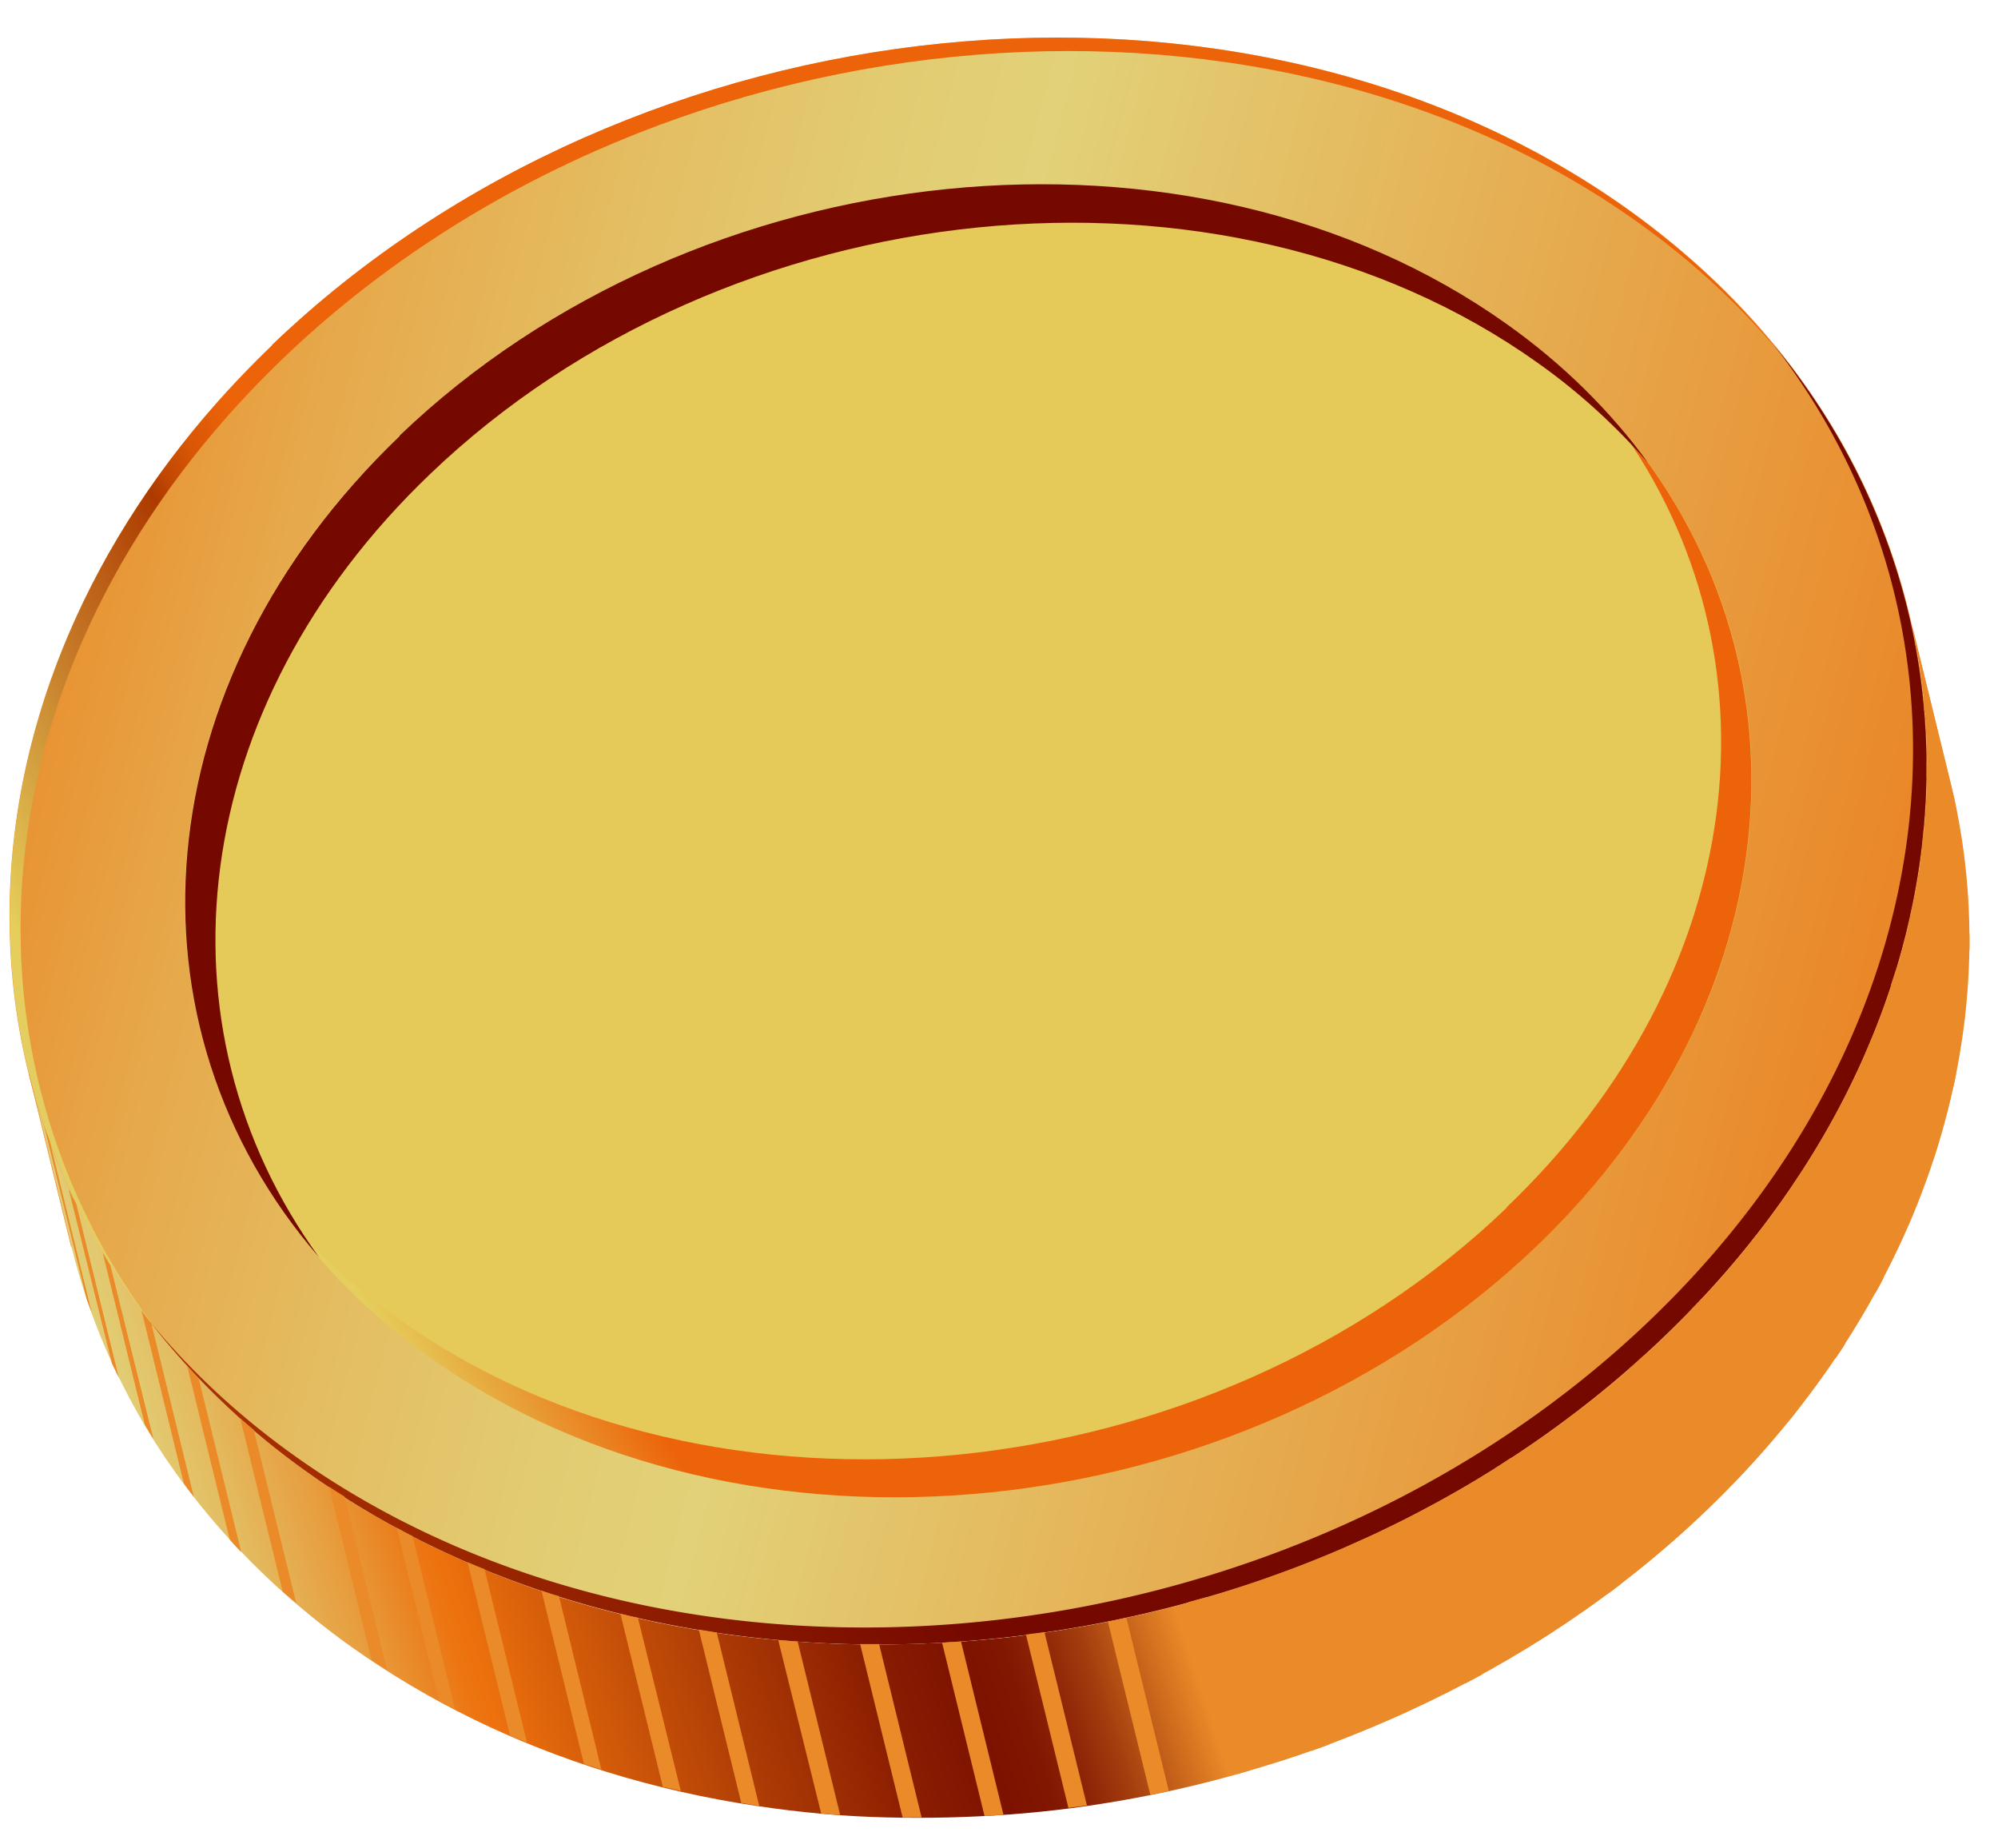 <svg xmlns="http://www.w3.org/2000/svg" width="40" height="37" fill="none"><path fill="url(#a)" d="M1.43 24.95c.1.41.22.81.36 1.21.29.84.68 1.65 1.14 2.43.99 1.64 2.36 3.13 4.11 4.38 1.55 1.1 3.27 1.93 5.11 2.5.97.3 1.98.53 3 .68.86.13 1.73.21 2.61.23.82.02 1.64 0 2.46-.06.82-.06 1.65-.17 2.46-.32.87-.16 1.73-.37 2.58-.63 1.01-.3 1.99-.68 2.95-1.12 2.18-1 4.21-2.34 5.96-4.02 4.46-4.28 6.07-9.73 4.88-14.57l-.85-3.47c1.19 4.84-.42 10.29-4.88 14.57-1.75 1.68-3.78 3.02-5.96 4.02-.96.44-1.95.81-2.95 1.12-.85.26-1.71.47-2.58.63-.82.15-1.64.26-2.46.32-.82.06-1.65.08-2.46.06-.88-.03-1.75-.1-2.61-.23-1.02-.15-2.03-.38-3-.68-1.83-.57-3.56-1.4-5.11-2.5-1.75-1.25-3.12-2.74-4.11-4.37-.47-.78-.85-1.59-1.14-2.43-.14-.4-.26-.8-.36-1.21l.85 3.47v-.01Z"/><path fill="url(#b)" d="M6.18 29.49c-7.69-5.48-8.02-15.59-.73-22.58C12.74-.08 24.89-1.3 32.58 4.18c7.7 5.48 8.03 15.59.74 22.58-7.29 6.99-19.43 8.21-27.13 2.73h-.01Z"/><path fill="url(#c)" d="M5.45 6.91c-6.19 5.94-6.88 14.13-2.23 19.82-4.41-5.68-3.65-13.7 2.44-19.55C12.95.19 25.1-1.03 32.79 4.45c1.15.82 2.14 1.75 2.96 2.76-.86-1.11-1.92-2.13-3.18-3.03C24.88-1.3 12.73-.08 5.44 6.91h.01Z"/><path fill="url(#d)" d="M33.04 26.42c-7.29 6.99-19.43 8.21-27.13 2.73-1.14-.81-2.12-1.73-2.93-2.72a15.08 15.08 0 0 0 3.2 3.06c7.7 5.48 19.84 4.26 27.13-2.73 6.21-5.95 6.89-14.16 2.2-19.86 4.39 5.68 3.62 13.68-2.47 19.52Z" style="mix-blend-mode:multiply"/><path fill="url(#e)" d="M8.6 27.17C2.31 22.69 2.04 14.43 8 8.72c5.96-5.71 15.88-6.71 22.17-2.23 6.29 4.48 6.56 12.74.6 18.45-5.95 5.71-15.88 6.71-22.17 2.23Z"/><path fill="url(#f)" d="M30.16 24.18c-5.95 5.71-15.88 6.71-22.17 2.23-.85-.6-1.58-1.28-2.21-2 .74 1.02 1.68 1.95 2.82 2.76 6.29 4.48 16.21 3.48 22.17-2.23 5.15-4.94 5.64-11.79 1.61-16.45 3.36 4.62 2.66 11.01-2.22 15.68v.01Z"/><path fill="url(#g)" d="M8 8.73c-5.15 4.94-5.64 11.79-1.61 16.44-3.36-4.62-2.66-11.01 2.22-15.68 5.96-5.71 15.88-6.71 22.17-2.23.85.6 1.58 1.28 2.21 2-.74-1.02-1.68-1.96-2.82-2.77C23.88 2.01 13.96 3.01 8 8.72v.01Z" style="mix-blend-mode:multiply"/><path fill="url(#h)" d="M4.81 28.39c.09.08.18.16.27.23l.85 3.47c-.09-.08-.18-.15-.27-.23l-.85-3.47Z"/><path fill="url(#i)" d="M3.75 27.35c.08.08.16.17.23.25l.85 3.47c-.08-.08-.16-.17-.23-.25l-.85-3.47Z"/><path fill="url(#j)" d="M2.83 26.23c.07.09.13.18.2.26l.85 3.47c-.07-.09-.14-.18-.2-.27l-.85-3.47"/><path fill="url(#k)" d="M2.04 25.05c.06.09.11.19.17.28l.86 3.47c-.06-.09-.11-.19-.17-.28l-.85-3.47"/><path fill="url(#l)" d="M1.39 23.82c.04.1.09.19.14.29l.85 3.47c-.05-.1-.09-.19-.14-.29l-.86-3.47"/><path fill="url(#m)" d="M.88 22.52c.03.1.07.2.11.3l.85 3.47c-.04-.1-.07-.2-.11-.3l-.85-3.47Z"/><path fill="url(#n)" d="m.58 21.51.85 3.47v-.04c-.28-1.16-.57-2.32-.85-3.47v.04Z"/><path fill="url(#o)" d="m38.34 12.85-.06-.31.85 3.47.06.31-.86-3.47"/><path fill="url(#p)" d="M38.52 14.2c0-.11-.02-.21-.03-.31l.85 3.47.03.32-.85-3.47"/><path fill="url(#q)" d="M38.57 15.56v-.32l.86 3.47v.32l-.86-3.47Z"/><path fill="url(#r)" d="m38.48 16.94.03-.32.85 3.47-.03.32-.85-3.47Z"/><path fill="url(#s)" d="M38.24 18.34c.02-.1.05-.21.07-.31l.85 3.47c-.02.1-.04.21-.07.31l-.85-3.47Z"/><path fill="url(#t)" d="M37.86 19.71c.03-.1.07-.21.1-.31l.85 3.47c-.03.1-.06.21-.1.31l-.85-3.47Z"/><path fill="url(#u)" d="M37.35 21.07c.04-.1.09-.21.13-.31l.85 3.47c-.04.1-.09.21-.13.31l-.85-3.47Z"/><path fill="url(#v)" d="M36.69 22.42c.06-.1.11-.21.17-.31l.85 3.47c-.05.1-.11.21-.17.31l-.85-3.47Z"/><path fill="url(#w)" d="M35.89 23.72c.07-.1.13-.2.2-.3l.85 3.48c-.06.1-.13.2-.2.3l-.85-3.47"/><path fill="url(#x)" d="M34.93 25.01c.08-.09.15-.19.23-.29l.85 3.47c-.07.1-.15.19-.23.29l-.85-3.47Z"/><path fill="url(#y)" d="M33.84 26.23c.09-.09.17-.18.26-.27l.85 3.47c-.09.09-.17.18-.26.27l-.85-3.48"/><path fill="url(#z)" d="M32.62 27.39c.1-.08.19-.17.29-.26l.85 3.47c-.09.09-.19.17-.29.26l-.85-3.47Z"/><path fill="url(#A)" d="M31.31 28.45c.1-.08.2-.15.31-.23l.85 3.47c-.1.08-.2.16-.31.23l-.85-3.47Z"/><path fill="url(#B)" d="M29.93 29.39c.11-.07.22-.14.32-.21l.85 3.47c-.11.07-.21.14-.32.21l-.85-3.47Z"/><path fill="url(#C)" d="M28.48 30.23c.11-.06.22-.12.34-.18l.85 3.47c-.11.06-.22.12-.34.18l-.85-3.47Z"/><path fill="url(#D)" d="M26.94 30.97c.12-.05.23-.1.35-.16l.85 3.47c-.12.05-.23.1-.35.15l-.85-3.47"/><path fill="url(#E)" d="M25.39 31.58c.12-.04.24-.09.36-.13l.86 3.47c-.12.04-.24.09-.36.13l-.85-3.47"/><path fill="url(#F)" d="M23.79 32.07c.12-.03.24-.07.37-.1l.85 3.47c-.12.04-.24.07-.37.1l-.85-3.47Z"/><path fill="url(#G)" d="M22.18 32.46c.12-.02.25-.05.37-.08l.85 3.47c-.12.03-.25.05-.37.08l-.85-3.47Z"/><path fill="url(#H)" d="M20.54 32.72c.12-.02.25-.03.37-.05l.85 3.47c-.12.02-.25.03-.37.05l-.85-3.47Z"/><path fill="url(#I)" d="M18.86 32.88c.13 0 .25-.02.38-.02l.85 3.47c-.13 0-.25.02-.38.02l-.85-3.47Z"/><path fill="url(#J)" d="M17.22 32.91h.38l.85 3.47h-.38l-.85-3.47Z"/><path fill="url(#K)" d="m15.59 32.83.38.03.85 3.47c-.13 0-.25-.02-.38-.03l-.86-3.47"/><path fill="url(#L)" d="m13.99 32.62.36.06.85 3.47-.36-.06-.85-3.47Z"/><path fill="url(#M)" d="M12.41 32.3c.12.03.24.06.36.08l.86 3.47c-.12-.03-.24-.06-.36-.08l-.85-3.47"/><path fill="url(#N)" d="M10.84 31.84c.12.04.23.08.35.11l.85 3.47c-.12-.04-.24-.08-.35-.11l-.85-3.47Z"/><path fill="url(#O)" d="M9.36 31.27c.11.05.23.1.34.14l.85 3.47c-.11-.05-.23-.09-.34-.14l-.85-3.47Z"/><path fill="url(#P)" d="M7.94 30.58c.11.06.22.12.32.17l.85 3.47c-.11-.06-.22-.11-.32-.17l-.85-3.47Z"/><path fill="url(#Q)" d="M6.59 29.76c.1.07.2.13.31.2l.85 3.47c-.1-.07-.21-.13-.31-.2l-.85-3.47Z"/><defs><linearGradient id="a" x1="-7.307" x2="30.758" y1="66.708" y2="54.185" gradientUnits="userSpaceOnUse"><stop stop-color="#E98927"/><stop offset=".03" stop-color="#C25E19"/><stop offset=".05" stop-color="#A43D0E"/><stop offset=".08" stop-color="#8E2506"/><stop offset=".1" stop-color="#811601"/><stop offset=".12" stop-color="#7D1200"/><stop offset=".17" stop-color="#952602"/><stop offset=".29" stop-color="#D25A09"/><stop offset=".33" stop-color="#ED710D"/><stop offset=".34" stop-color="#EC720E"/><stop offset=".37" stop-color="#E89434"/><stop offset=".41" stop-color="#E5AE51"/><stop offset=".45" stop-color="#E3C167"/><stop offset=".49" stop-color="#E2CD73"/><stop offset=".52" stop-color="#E2D178"/><stop offset=".54" stop-color="#E2CA71"/><stop offset=".57" stop-color="#E4B95D"/><stop offset=".61" stop-color="#E79D3E"/><stop offset=".65" stop-color="#EC7613"/><stop offset=".66" stop-color="#ED710D"/><stop offset=".68" stop-color="#E1670B"/><stop offset=".78" stop-color="#AB3905"/><stop offset=".85" stop-color="#891C01"/><stop offset=".89" stop-color="#7D1200"/><stop offset=".91" stop-color="#811601"/><stop offset=".93" stop-color="#8E2406"/><stop offset=".95" stop-color="#A33C0E"/><stop offset=".97" stop-color="#C05C18"/><stop offset="1" stop-color="#EA8A28"/></linearGradient><linearGradient id="b" x1="49.986" x2="-24.133" y1="62.357" y2="43.411" gradientUnits="userSpaceOnUse"><stop stop-color="#E7A547"/><stop offset=".03" stop-color="#E89738"/><stop offset=".1" stop-color="#EA7F20"/><stop offset=".16" stop-color="#EC7111"/><stop offset=".21" stop-color="#ED6C0C"/><stop offset=".32" stop-color="#E98E30"/><stop offset=".56" stop-color="#E2D178"/><stop offset=".6" stop-color="#E2CC72"/><stop offset=".66" stop-color="#E4BE63"/><stop offset=".73" stop-color="#E6A84A"/><stop offset=".8" stop-color="#EA8928"/><stop offset=".84" stop-color="#ED710D"/><stop offset=".89" stop-color="#E6670A"/><stop offset=".97" stop-color="#D64C02"/><stop offset="1" stop-color="#D04300"/></linearGradient><linearGradient id="c" x1="-11.561" x2="20.943" y1="54.818" y2="35.364" gradientUnits="userSpaceOnUse"><stop stop-color="#AD3A00"/><stop offset=".02" stop-color="#B6520E"/><stop offset=".06" stop-color="#C67E29"/><stop offset=".11" stop-color="#D3A03F"/><stop offset=".15" stop-color="#DDB94E"/><stop offset=".18" stop-color="#E3C857"/><stop offset=".21" stop-color="#E5CE5B"/><stop offset=".56" stop-color="#E2D178"/><stop offset=".63" stop-color="#E2D072"/><stop offset=".72" stop-color="#E4CE63"/><stop offset=".76" stop-color="#E5CE5B"/><stop offset=".85" stop-color="#C8812C"/><stop offset=".94" stop-color="#AD3A00"/><stop offset=".95" stop-color="#C04602"/><stop offset=".97" stop-color="#D85606"/><stop offset=".99" stop-color="#E75F08"/><stop offset="1" stop-color="#ED6309"/></linearGradient><linearGradient id="d" x1="-3.576" x2="29.287" y1="68.5" y2="49.076" gradientUnits="userSpaceOnUse"><stop stop-color="#750900"/><stop offset=".16" stop-color="#8C1B00"/><stop offset=".48" stop-color="#CA4B00"/><stop offset=".5" stop-color="#CE4E00"/><stop offset="1" stop-color="#750900"/></linearGradient><linearGradient id="e" x1="14.508" x2="4.764" y1="75.26" y2="34.135" gradientUnits="userSpaceOnUse"><stop stop-color="#750900"/><stop offset=".1" stop-color="#8C1B00"/><stop offset=".32" stop-color="#CA4B00"/><stop offset=".34" stop-color="#CE4E00"/><stop offset=".55" stop-color="#EA9226"/><stop offset=".58" stop-color="#E99A2D"/><stop offset=".65" stop-color="#E7AF40"/><stop offset=".74" stop-color="#E6BD4E"/><stop offset=".84" stop-color="#E5C656"/><stop offset=".99" stop-color="#E5C959"/></linearGradient><linearGradient id="f" x1="-1.307" x2="25.662" y1="65.491" y2="49.246" gradientUnits="userSpaceOnUse"><stop stop-color="#B24809"/><stop offset=".02" stop-color="#BF6C22"/><stop offset=".04" stop-color="#CA8A38"/><stop offset=".05" stop-color="#D4A349"/><stop offset=".07" stop-color="#DBB757"/><stop offset=".1" stop-color="#E0C460"/><stop offset=".12" stop-color="#E3CC66"/><stop offset=".18" stop-color="#E4CF68"/><stop offset=".56" stop-color="#E2D178"/><stop offset=".67" stop-color="#E2D072"/><stop offset=".82" stop-color="#E4CE63"/><stop offset=".88" stop-color="#E5CE5B"/><stop offset=".92" stop-color="#E7AA3F"/><stop offset="1" stop-color="#ED6309"/></linearGradient><linearGradient id="g" x1=".188" x2="13.393" y1="38.351" y2="58.684" gradientUnits="userSpaceOnUse"><stop stop-color="#750900"/><stop offset=".1" stop-color="#8C1B00"/><stop offset=".32" stop-color="#CA4B00"/><stop offset=".34" stop-color="#CE4E00"/><stop offset=".55" stop-color="#EA9226"/><stop offset=".58" stop-color="#E99A2D"/><stop offset=".65" stop-color="#E7AF40"/><stop offset=".74" stop-color="#E6BD4E"/><stop offset=".84" stop-color="#E5C656"/><stop offset=".99" stop-color="#E5C959"/></linearGradient><linearGradient id="h" x1="-3.523" x2="-1.265" y1="53.613" y2="36.279" gradientUnits="userSpaceOnUse"><stop stop-color="#E98927"/><stop offset=".03" stop-color="#C25E19"/><stop offset=".05" stop-color="#A43D0E"/><stop offset=".08" stop-color="#8E2506"/><stop offset=".1" stop-color="#811601"/><stop offset=".12" stop-color="#7D1200"/><stop offset=".17" stop-color="#952602"/><stop offset=".29" stop-color="#D25A09"/><stop offset=".33" stop-color="#ED710D"/><stop offset=".34" stop-color="#EC720E"/><stop offset=".37" stop-color="#E89434"/><stop offset=".41" stop-color="#E5AE51"/><stop offset=".45" stop-color="#E3C167"/><stop offset=".49" stop-color="#E2CD73"/><stop offset=".52" stop-color="#E2D178"/><stop offset=".54" stop-color="#E2CA71"/><stop offset=".57" stop-color="#E4B95D"/><stop offset=".61" stop-color="#E79D3E"/><stop offset=".65" stop-color="#EC7613"/><stop offset=".66" stop-color="#ED710D"/><stop offset=".68" stop-color="#E1670B"/><stop offset=".78" stop-color="#AB3905"/><stop offset=".85" stop-color="#891C01"/><stop offset=".89" stop-color="#7D1200"/><stop offset=".91" stop-color="#811601"/><stop offset=".93" stop-color="#8E2406"/><stop offset=".95" stop-color="#A33C0E"/><stop offset=".97" stop-color="#C05C18"/><stop offset="1" stop-color="#EA8A28"/></linearGradient><linearGradient id="i" x1="-4.733" x2="-2.453" y1="53.454" y2="36.123" gradientUnits="userSpaceOnUse"><stop stop-color="#E98927"/><stop offset=".03" stop-color="#C25E19"/><stop offset=".05" stop-color="#A43D0E"/><stop offset=".08" stop-color="#8E2506"/><stop offset=".1" stop-color="#811601"/><stop offset=".12" stop-color="#7D1200"/><stop offset=".17" stop-color="#952602"/><stop offset=".29" stop-color="#D25A09"/><stop offset=".33" stop-color="#ED710D"/><stop offset=".34" stop-color="#EC720E"/><stop offset=".37" stop-color="#E89434"/><stop offset=".41" stop-color="#E5AE51"/><stop offset=".45" stop-color="#E3C167"/><stop offset=".49" stop-color="#E2CD73"/><stop offset=".52" stop-color="#E2D178"/><stop offset=".54" stop-color="#E2CA71"/><stop offset=".57" stop-color="#E4B95D"/><stop offset=".61" stop-color="#E79D3E"/><stop offset=".65" stop-color="#EC7613"/><stop offset=".66" stop-color="#ED710D"/><stop offset=".68" stop-color="#E1670B"/><stop offset=".78" stop-color="#AB3905"/><stop offset=".85" stop-color="#891C01"/><stop offset=".89" stop-color="#7D1200"/><stop offset=".91" stop-color="#811601"/><stop offset=".93" stop-color="#8E2406"/><stop offset=".95" stop-color="#A33C0E"/><stop offset=".97" stop-color="#C05C18"/><stop offset="1" stop-color="#EA8A28"/></linearGradient><linearGradient id="j" x1="-5.791" x2="-3.522" y1="53.312" y2="35.991" gradientUnits="userSpaceOnUse"><stop stop-color="#E98927"/><stop offset=".03" stop-color="#C25E19"/><stop offset=".05" stop-color="#A43D0E"/><stop offset=".08" stop-color="#8E2506"/><stop offset=".1" stop-color="#811601"/><stop offset=".12" stop-color="#7D1200"/><stop offset=".17" stop-color="#952602"/><stop offset=".29" stop-color="#D25A09"/><stop offset=".33" stop-color="#ED710D"/><stop offset=".34" stop-color="#EC720E"/><stop offset=".37" stop-color="#E89434"/><stop offset=".41" stop-color="#E5AE51"/><stop offset=".45" stop-color="#E3C167"/><stop offset=".49" stop-color="#E2CD73"/><stop offset=".52" stop-color="#E2D178"/><stop offset=".54" stop-color="#E2CA71"/><stop offset=".57" stop-color="#E4B95D"/><stop offset=".61" stop-color="#E79D3E"/><stop offset=".65" stop-color="#EC7613"/><stop offset=".66" stop-color="#ED710D"/><stop offset=".68" stop-color="#E1670B"/><stop offset=".78" stop-color="#AB3905"/><stop offset=".85" stop-color="#891C01"/><stop offset=".89" stop-color="#7D1200"/><stop offset=".91" stop-color="#811601"/><stop offset=".93" stop-color="#8E2406"/><stop offset=".95" stop-color="#A33C0E"/><stop offset=".97" stop-color="#C05C18"/><stop offset="1" stop-color="#EA8A28"/></linearGradient><linearGradient id="k" x1="-6.731" x2="-4.472" y1="53.195" y2="35.861" gradientUnits="userSpaceOnUse"><stop stop-color="#E98927"/><stop offset=".03" stop-color="#C25E19"/><stop offset=".05" stop-color="#A43D0E"/><stop offset=".08" stop-color="#8E2506"/><stop offset=".1" stop-color="#811601"/><stop offset=".12" stop-color="#7D1200"/><stop offset=".17" stop-color="#952602"/><stop offset=".29" stop-color="#D25A09"/><stop offset=".33" stop-color="#ED710D"/><stop offset=".34" stop-color="#EC720E"/><stop offset=".37" stop-color="#E89434"/><stop offset=".41" stop-color="#E5AE51"/><stop offset=".45" stop-color="#E3C167"/><stop offset=".49" stop-color="#E2CD73"/><stop offset=".52" stop-color="#E2D178"/><stop offset=".54" stop-color="#E2CA71"/><stop offset=".57" stop-color="#E4B95D"/><stop offset=".61" stop-color="#E79D3E"/><stop offset=".65" stop-color="#EC7613"/><stop offset=".66" stop-color="#ED710D"/><stop offset=".68" stop-color="#E1670B"/><stop offset=".78" stop-color="#AB3905"/><stop offset=".85" stop-color="#891C01"/><stop offset=".89" stop-color="#7D1200"/><stop offset=".91" stop-color="#811601"/><stop offset=".93" stop-color="#8E2406"/><stop offset=".95" stop-color="#A33C0E"/><stop offset=".97" stop-color="#C05C18"/><stop offset="1" stop-color="#EA8A28"/></linearGradient><linearGradient id="l" x1="-7.551" x2="-5.283" y1="53.08" y2="35.759" gradientUnits="userSpaceOnUse"><stop stop-color="#E98927"/><stop offset=".03" stop-color="#C25E19"/><stop offset=".05" stop-color="#A43D0E"/><stop offset=".08" stop-color="#8E2506"/><stop offset=".1" stop-color="#811601"/><stop offset=".12" stop-color="#7D1200"/><stop offset=".17" stop-color="#952602"/><stop offset=".29" stop-color="#D25A09"/><stop offset=".33" stop-color="#ED710D"/><stop offset=".34" stop-color="#EC720E"/><stop offset=".37" stop-color="#E89434"/><stop offset=".41" stop-color="#E5AE51"/><stop offset=".45" stop-color="#E3C167"/><stop offset=".49" stop-color="#E2CD73"/><stop offset=".52" stop-color="#E2D178"/><stop offset=".54" stop-color="#E2CA71"/><stop offset=".57" stop-color="#E4B95D"/><stop offset=".61" stop-color="#E79D3E"/><stop offset=".65" stop-color="#EC7613"/><stop offset=".66" stop-color="#ED710D"/><stop offset=".68" stop-color="#E1670B"/><stop offset=".78" stop-color="#AB3905"/><stop offset=".85" stop-color="#891C01"/><stop offset=".89" stop-color="#7D1200"/><stop offset=".91" stop-color="#811601"/><stop offset=".93" stop-color="#8E2406"/><stop offset=".95" stop-color="#A33C0E"/><stop offset=".97" stop-color="#C05C18"/><stop offset="1" stop-color="#EA8A28"/></linearGradient><linearGradient id="m" x1="-8.243" x2="-5.973" y1="53.002" y2="35.659" gradientUnits="userSpaceOnUse"><stop stop-color="#E98927"/><stop offset=".03" stop-color="#C25E19"/><stop offset=".05" stop-color="#A43D0E"/><stop offset=".08" stop-color="#8E2506"/><stop offset=".1" stop-color="#811601"/><stop offset=".12" stop-color="#7D1200"/><stop offset=".17" stop-color="#952602"/><stop offset=".29" stop-color="#D25A09"/><stop offset=".33" stop-color="#ED710D"/><stop offset=".34" stop-color="#EC720E"/><stop offset=".37" stop-color="#E89434"/><stop offset=".41" stop-color="#E5AE51"/><stop offset=".45" stop-color="#E3C167"/><stop offset=".49" stop-color="#E2CD73"/><stop offset=".52" stop-color="#E2D178"/><stop offset=".54" stop-color="#E2CA71"/><stop offset=".57" stop-color="#E4B95D"/><stop offset=".61" stop-color="#E79D3E"/><stop offset=".65" stop-color="#EC7613"/><stop offset=".66" stop-color="#ED710D"/><stop offset=".68" stop-color="#E1670B"/><stop offset=".78" stop-color="#AB3905"/><stop offset=".85" stop-color="#891C01"/><stop offset=".89" stop-color="#7D1200"/><stop offset=".91" stop-color="#811601"/><stop offset=".93" stop-color="#8E2406"/><stop offset=".95" stop-color="#A33C0E"/><stop offset=".97" stop-color="#C05C18"/><stop offset="1" stop-color="#EA8A28"/></linearGradient><linearGradient id="n" x1="-8.738" x2="-6.47" y1="52.924" y2="35.602" gradientUnits="userSpaceOnUse"><stop stop-color="#E98927"/><stop offset=".03" stop-color="#C25E19"/><stop offset=".05" stop-color="#A43D0E"/><stop offset=".08" stop-color="#8E2506"/><stop offset=".1" stop-color="#811601"/><stop offset=".12" stop-color="#7D1200"/><stop offset=".17" stop-color="#952602"/><stop offset=".29" stop-color="#D25A09"/><stop offset=".33" stop-color="#ED710D"/><stop offset=".34" stop-color="#EC720E"/><stop offset=".37" stop-color="#E89434"/><stop offset=".41" stop-color="#E5AE51"/><stop offset=".45" stop-color="#E3C167"/><stop offset=".49" stop-color="#E2CD73"/><stop offset=".52" stop-color="#E2D178"/><stop offset=".54" stop-color="#E2CA71"/><stop offset=".57" stop-color="#E4B95D"/><stop offset=".61" stop-color="#E79D3E"/><stop offset=".65" stop-color="#EC7613"/><stop offset=".66" stop-color="#ED710D"/><stop offset=".68" stop-color="#E1670B"/><stop offset=".78" stop-color="#AB3905"/><stop offset=".85" stop-color="#891C01"/><stop offset=".89" stop-color="#7D1200"/><stop offset=".91" stop-color="#811601"/><stop offset=".93" stop-color="#8E2406"/><stop offset=".95" stop-color="#A33C0E"/><stop offset=".97" stop-color="#C05C18"/><stop offset="1" stop-color="#EA8A28"/></linearGradient><linearGradient id="o" x1="27.275" x2="29.555" y1="57.648" y2="40.317" gradientUnits="userSpaceOnUse"><stop stop-color="#E98927"/><stop offset=".03" stop-color="#C25E19"/><stop offset=".05" stop-color="#A43D0E"/><stop offset=".08" stop-color="#8E2506"/><stop offset=".1" stop-color="#811601"/><stop offset=".12" stop-color="#7D1200"/><stop offset=".17" stop-color="#952602"/><stop offset=".29" stop-color="#D25A09"/><stop offset=".33" stop-color="#ED710D"/><stop offset=".34" stop-color="#EC720E"/><stop offset=".37" stop-color="#E89434"/><stop offset=".41" stop-color="#E5AE51"/><stop offset=".45" stop-color="#E3C167"/><stop offset=".49" stop-color="#E2CD73"/><stop offset=".52" stop-color="#E2D178"/><stop offset=".54" stop-color="#E2CA71"/><stop offset=".57" stop-color="#E4B95D"/><stop offset=".61" stop-color="#E79D3E"/><stop offset=".65" stop-color="#EC7613"/><stop offset=".66" stop-color="#ED710D"/><stop offset=".68" stop-color="#E1670B"/><stop offset=".78" stop-color="#AB3905"/><stop offset=".85" stop-color="#891C01"/><stop offset=".89" stop-color="#7D1200"/><stop offset=".91" stop-color="#811601"/><stop offset=".93" stop-color="#8E2406"/><stop offset=".95" stop-color="#A33C0E"/><stop offset=".97" stop-color="#C05C18"/><stop offset="1" stop-color="#EA8A28"/></linearGradient><linearGradient id="p" x1="27.652" x2="29.932" y1="57.702" y2="40.371" gradientUnits="userSpaceOnUse"><stop stop-color="#E98927"/><stop offset=".03" stop-color="#C25E19"/><stop offset=".05" stop-color="#A43D0E"/><stop offset=".08" stop-color="#8E2506"/><stop offset=".1" stop-color="#811601"/><stop offset=".12" stop-color="#7D1200"/><stop offset=".17" stop-color="#952602"/><stop offset=".29" stop-color="#D25A09"/><stop offset=".33" stop-color="#ED710D"/><stop offset=".34" stop-color="#EC720E"/><stop offset=".37" stop-color="#E89434"/><stop offset=".41" stop-color="#E5AE51"/><stop offset=".45" stop-color="#E3C167"/><stop offset=".49" stop-color="#E2CD73"/><stop offset=".52" stop-color="#E2D178"/><stop offset=".54" stop-color="#E2CA71"/><stop offset=".57" stop-color="#E4B95D"/><stop offset=".61" stop-color="#E79D3E"/><stop offset=".65" stop-color="#EC7613"/><stop offset=".66" stop-color="#ED710D"/><stop offset=".68" stop-color="#E1670B"/><stop offset=".78" stop-color="#AB3905"/><stop offset=".85" stop-color="#891C01"/><stop offset=".89" stop-color="#7D1200"/><stop offset=".91" stop-color="#811601"/><stop offset=".93" stop-color="#8E2406"/><stop offset=".95" stop-color="#A33C0E"/><stop offset=".97" stop-color="#C05C18"/><stop offset="1" stop-color="#EA8A28"/></linearGradient><linearGradient id="q" x1="27.89" x2="30.17" y1="57.729" y2="40.398" gradientUnits="userSpaceOnUse"><stop stop-color="#E98927"/><stop offset=".03" stop-color="#C25E19"/><stop offset=".05" stop-color="#A43D0E"/><stop offset=".08" stop-color="#8E2506"/><stop offset=".1" stop-color="#811601"/><stop offset=".12" stop-color="#7D1200"/><stop offset=".17" stop-color="#952602"/><stop offset=".29" stop-color="#D25A09"/><stop offset=".33" stop-color="#ED710D"/><stop offset=".34" stop-color="#EC720E"/><stop offset=".37" stop-color="#E89434"/><stop offset=".41" stop-color="#E5AE51"/><stop offset=".45" stop-color="#E3C167"/><stop offset=".49" stop-color="#E2CD73"/><stop offset=".52" stop-color="#E2D178"/><stop offset=".54" stop-color="#E2CA71"/><stop offset=".57" stop-color="#E4B95D"/><stop offset=".61" stop-color="#E79D3E"/><stop offset=".65" stop-color="#EC7613"/><stop offset=".66" stop-color="#ED710D"/><stop offset=".68" stop-color="#E1670B"/><stop offset=".78" stop-color="#AB3905"/><stop offset=".85" stop-color="#891C01"/><stop offset=".89" stop-color="#7D1200"/><stop offset=".91" stop-color="#811601"/><stop offset=".93" stop-color="#8E2406"/><stop offset=".95" stop-color="#A33C0E"/><stop offset=".97" stop-color="#C05C18"/><stop offset="1" stop-color="#EA8A28"/></linearGradient><linearGradient id="r" x1="27.999" x2="30.267" y1="57.741" y2="40.419" gradientUnits="userSpaceOnUse"><stop stop-color="#E98927"/><stop offset=".03" stop-color="#C25E19"/><stop offset=".05" stop-color="#A43D0E"/><stop offset=".08" stop-color="#8E2506"/><stop offset=".1" stop-color="#811601"/><stop offset=".12" stop-color="#7D1200"/><stop offset=".17" stop-color="#952602"/><stop offset=".29" stop-color="#D25A09"/><stop offset=".33" stop-color="#ED710D"/><stop offset=".34" stop-color="#EC720E"/><stop offset=".37" stop-color="#E89434"/><stop offset=".41" stop-color="#E5AE51"/><stop offset=".45" stop-color="#E3C167"/><stop offset=".49" stop-color="#E2CD73"/><stop offset=".52" stop-color="#E2D178"/><stop offset=".54" stop-color="#E2CA71"/><stop offset=".57" stop-color="#E4B95D"/><stop offset=".61" stop-color="#E79D3E"/><stop offset=".65" stop-color="#EC7613"/><stop offset=".66" stop-color="#ED710D"/><stop offset=".68" stop-color="#E1670B"/><stop offset=".78" stop-color="#AB3905"/><stop offset=".85" stop-color="#891C01"/><stop offset=".89" stop-color="#7D1200"/><stop offset=".91" stop-color="#811601"/><stop offset=".93" stop-color="#8E2406"/><stop offset=".95" stop-color="#A33C0E"/><stop offset=".97" stop-color="#C05C18"/><stop offset="1" stop-color="#EA8A28"/></linearGradient><linearGradient id="s" x1="27.955" x2="30.235" y1="57.736" y2="40.405" gradientUnits="userSpaceOnUse"><stop stop-color="#E98927"/><stop offset=".03" stop-color="#C25E19"/><stop offset=".05" stop-color="#A43D0E"/><stop offset=".08" stop-color="#8E2506"/><stop offset=".1" stop-color="#811601"/><stop offset=".12" stop-color="#7D1200"/><stop offset=".17" stop-color="#952602"/><stop offset=".29" stop-color="#D25A09"/><stop offset=".33" stop-color="#ED710D"/><stop offset=".34" stop-color="#EC720E"/><stop offset=".37" stop-color="#E89434"/><stop offset=".41" stop-color="#E5AE51"/><stop offset=".45" stop-color="#E3C167"/><stop offset=".49" stop-color="#E2CD73"/><stop offset=".52" stop-color="#E2D178"/><stop offset=".54" stop-color="#E2CA71"/><stop offset=".57" stop-color="#E4B95D"/><stop offset=".61" stop-color="#E79D3E"/><stop offset=".65" stop-color="#EC7613"/><stop offset=".66" stop-color="#ED710D"/><stop offset=".68" stop-color="#E1670B"/><stop offset=".78" stop-color="#AB3905"/><stop offset=".85" stop-color="#891C01"/><stop offset=".89" stop-color="#7D1200"/><stop offset=".91" stop-color="#811601"/><stop offset=".93" stop-color="#8E2406"/><stop offset=".95" stop-color="#A33C0E"/><stop offset=".97" stop-color="#C05C18"/><stop offset="1" stop-color="#EA8A28"/></linearGradient><linearGradient id="t" x1="27.782" x2="30.05" y1="57.717" y2="40.395" gradientUnits="userSpaceOnUse"><stop stop-color="#E98927"/><stop offset=".03" stop-color="#C25E19"/><stop offset=".05" stop-color="#A43D0E"/><stop offset=".08" stop-color="#8E2506"/><stop offset=".1" stop-color="#811601"/><stop offset=".12" stop-color="#7D1200"/><stop offset=".17" stop-color="#952602"/><stop offset=".29" stop-color="#D25A09"/><stop offset=".33" stop-color="#ED710D"/><stop offset=".34" stop-color="#EC720E"/><stop offset=".37" stop-color="#E89434"/><stop offset=".41" stop-color="#E5AE51"/><stop offset=".45" stop-color="#E3C167"/><stop offset=".49" stop-color="#E2CD73"/><stop offset=".52" stop-color="#E2D178"/><stop offset=".54" stop-color="#E2CA71"/><stop offset=".57" stop-color="#E4B95D"/><stop offset=".61" stop-color="#E79D3E"/><stop offset=".65" stop-color="#EC7613"/><stop offset=".66" stop-color="#ED710D"/><stop offset=".68" stop-color="#E1670B"/><stop offset=".78" stop-color="#AB3905"/><stop offset=".85" stop-color="#891C01"/><stop offset=".89" stop-color="#7D1200"/><stop offset=".91" stop-color="#811601"/><stop offset=".93" stop-color="#8E2406"/><stop offset=".95" stop-color="#A33C0E"/><stop offset=".97" stop-color="#C05C18"/><stop offset="1" stop-color="#EA8A28"/></linearGradient><linearGradient id="u" x1="27.469" x2="29.737" y1="57.67" y2="40.349" gradientUnits="userSpaceOnUse"><stop stop-color="#E98927"/><stop offset=".03" stop-color="#C25E19"/><stop offset=".05" stop-color="#A43D0E"/><stop offset=".08" stop-color="#8E2506"/><stop offset=".1" stop-color="#811601"/><stop offset=".12" stop-color="#7D1200"/><stop offset=".17" stop-color="#952602"/><stop offset=".29" stop-color="#D25A09"/><stop offset=".33" stop-color="#ED710D"/><stop offset=".34" stop-color="#EC720E"/><stop offset=".37" stop-color="#E89434"/><stop offset=".41" stop-color="#E5AE51"/><stop offset=".45" stop-color="#E3C167"/><stop offset=".49" stop-color="#E2CD73"/><stop offset=".52" stop-color="#E2D178"/><stop offset=".54" stop-color="#E2CA71"/><stop offset=".57" stop-color="#E4B95D"/><stop offset=".61" stop-color="#E79D3E"/><stop offset=".65" stop-color="#EC7613"/><stop offset=".66" stop-color="#ED710D"/><stop offset=".68" stop-color="#E1670B"/><stop offset=".78" stop-color="#AB3905"/><stop offset=".85" stop-color="#891C01"/><stop offset=".89" stop-color="#7D1200"/><stop offset=".91" stop-color="#811601"/><stop offset=".93" stop-color="#8E2406"/><stop offset=".95" stop-color="#A33C0E"/><stop offset=".97" stop-color="#C05C18"/><stop offset="1" stop-color="#EA8A28"/></linearGradient><linearGradient id="v" x1="27.006" x2="29.274" y1="57.607" y2="40.285" gradientUnits="userSpaceOnUse"><stop stop-color="#E98927"/><stop offset=".03" stop-color="#C25E19"/><stop offset=".05" stop-color="#A43D0E"/><stop offset=".08" stop-color="#8E2506"/><stop offset=".1" stop-color="#811601"/><stop offset=".12" stop-color="#7D1200"/><stop offset=".17" stop-color="#952602"/><stop offset=".29" stop-color="#D25A09"/><stop offset=".33" stop-color="#ED710D"/><stop offset=".34" stop-color="#EC720E"/><stop offset=".37" stop-color="#E89434"/><stop offset=".41" stop-color="#E5AE51"/><stop offset=".45" stop-color="#E3C167"/><stop offset=".49" stop-color="#E2CD73"/><stop offset=".52" stop-color="#E2D178"/><stop offset=".54" stop-color="#E2CA71"/><stop offset=".57" stop-color="#E4B95D"/><stop offset=".61" stop-color="#E79D3E"/><stop offset=".65" stop-color="#EC7613"/><stop offset=".66" stop-color="#ED710D"/><stop offset=".68" stop-color="#E1670B"/><stop offset=".78" stop-color="#AB3905"/><stop offset=".85" stop-color="#891C01"/><stop offset=".89" stop-color="#7D1200"/><stop offset=".91" stop-color="#811601"/><stop offset=".93" stop-color="#8E2406"/><stop offset=".95" stop-color="#A33C0E"/><stop offset=".97" stop-color="#C05C18"/><stop offset="1" stop-color="#EA8A28"/></linearGradient><linearGradient id="w" x1="26.399" x2="28.68" y1="57.538" y2="40.207" gradientUnits="userSpaceOnUse"><stop stop-color="#E98927"/><stop offset=".03" stop-color="#C25E19"/><stop offset=".05" stop-color="#A43D0E"/><stop offset=".08" stop-color="#8E2506"/><stop offset=".1" stop-color="#811601"/><stop offset=".12" stop-color="#7D1200"/><stop offset=".17" stop-color="#952602"/><stop offset=".29" stop-color="#D25A09"/><stop offset=".33" stop-color="#ED710D"/><stop offset=".34" stop-color="#EC720E"/><stop offset=".37" stop-color="#E89434"/><stop offset=".41" stop-color="#E5AE51"/><stop offset=".45" stop-color="#E3C167"/><stop offset=".49" stop-color="#E2CD73"/><stop offset=".52" stop-color="#E2D178"/><stop offset=".54" stop-color="#E2CA71"/><stop offset=".57" stop-color="#E4B95D"/><stop offset=".61" stop-color="#E79D3E"/><stop offset=".65" stop-color="#EC7613"/><stop offset=".66" stop-color="#ED710D"/><stop offset=".68" stop-color="#E1670B"/><stop offset=".78" stop-color="#AB3905"/><stop offset=".85" stop-color="#891C01"/><stop offset=".89" stop-color="#7D1200"/><stop offset=".91" stop-color="#811601"/><stop offset=".93" stop-color="#8E2406"/><stop offset=".95" stop-color="#A33C0E"/><stop offset=".97" stop-color="#C05C18"/><stop offset="1" stop-color="#EA8A28"/></linearGradient><linearGradient id="x" x1="25.644" x2="27.913" y1="57.431" y2="40.109" gradientUnits="userSpaceOnUse"><stop stop-color="#E98927"/><stop offset=".03" stop-color="#C25E19"/><stop offset=".05" stop-color="#A43D0E"/><stop offset=".08" stop-color="#8E2506"/><stop offset=".1" stop-color="#811601"/><stop offset=".12" stop-color="#7D1200"/><stop offset=".17" stop-color="#952602"/><stop offset=".29" stop-color="#D25A09"/><stop offset=".33" stop-color="#ED710D"/><stop offset=".34" stop-color="#EC720E"/><stop offset=".37" stop-color="#E89434"/><stop offset=".41" stop-color="#E5AE51"/><stop offset=".45" stop-color="#E3C167"/><stop offset=".49" stop-color="#E2CD73"/><stop offset=".52" stop-color="#E2D178"/><stop offset=".54" stop-color="#E2CA71"/><stop offset=".57" stop-color="#E4B95D"/><stop offset=".61" stop-color="#E79D3E"/><stop offset=".65" stop-color="#EC7613"/><stop offset=".66" stop-color="#ED710D"/><stop offset=".68" stop-color="#E1670B"/><stop offset=".78" stop-color="#AB3905"/><stop offset=".85" stop-color="#891C01"/><stop offset=".89" stop-color="#7D1200"/><stop offset=".91" stop-color="#811601"/><stop offset=".93" stop-color="#8E2406"/><stop offset=".95" stop-color="#A33C0E"/><stop offset=".97" stop-color="#C05C18"/><stop offset="1" stop-color="#EA8A28"/></linearGradient><linearGradient id="y" x1="24.748" x2="27.016" y1="57.318" y2="39.997" gradientUnits="userSpaceOnUse"><stop stop-color="#E98927"/><stop offset=".03" stop-color="#C25E19"/><stop offset=".05" stop-color="#A43D0E"/><stop offset=".08" stop-color="#8E2506"/><stop offset=".1" stop-color="#811601"/><stop offset=".12" stop-color="#7D1200"/><stop offset=".17" stop-color="#952602"/><stop offset=".29" stop-color="#D25A09"/><stop offset=".33" stop-color="#ED710D"/><stop offset=".34" stop-color="#EC720E"/><stop offset=".37" stop-color="#E89434"/><stop offset=".41" stop-color="#E5AE51"/><stop offset=".45" stop-color="#E3C167"/><stop offset=".49" stop-color="#E2CD73"/><stop offset=".52" stop-color="#E2D178"/><stop offset=".54" stop-color="#E2CA71"/><stop offset=".57" stop-color="#E4B95D"/><stop offset=".61" stop-color="#E79D3E"/><stop offset=".65" stop-color="#EC7613"/><stop offset=".66" stop-color="#ED710D"/><stop offset=".68" stop-color="#E1670B"/><stop offset=".78" stop-color="#AB3905"/><stop offset=".85" stop-color="#891C01"/><stop offset=".89" stop-color="#7D1200"/><stop offset=".91" stop-color="#811601"/><stop offset=".93" stop-color="#8E2406"/><stop offset=".95" stop-color="#A33C0E"/><stop offset=".97" stop-color="#C05C18"/><stop offset="1" stop-color="#EA8A28"/></linearGradient><linearGradient id="z" x1="23.711" x2="25.979" y1="57.179" y2="39.857" gradientUnits="userSpaceOnUse"><stop stop-color="#E98927"/><stop offset=".03" stop-color="#C25E19"/><stop offset=".05" stop-color="#A43D0E"/><stop offset=".08" stop-color="#8E2506"/><stop offset=".1" stop-color="#811601"/><stop offset=".12" stop-color="#7D1200"/><stop offset=".17" stop-color="#952602"/><stop offset=".29" stop-color="#D25A09"/><stop offset=".33" stop-color="#ED710D"/><stop offset=".34" stop-color="#EC720E"/><stop offset=".37" stop-color="#E89434"/><stop offset=".41" stop-color="#E5AE51"/><stop offset=".45" stop-color="#E3C167"/><stop offset=".49" stop-color="#E2CD73"/><stop offset=".52" stop-color="#E2D178"/><stop offset=".54" stop-color="#E2CA71"/><stop offset=".57" stop-color="#E4B95D"/><stop offset=".61" stop-color="#E79D3E"/><stop offset=".65" stop-color="#EC7613"/><stop offset=".66" stop-color="#ED710D"/><stop offset=".68" stop-color="#E1670B"/><stop offset=".78" stop-color="#AB3905"/><stop offset=".85" stop-color="#891C01"/><stop offset=".89" stop-color="#7D1200"/><stop offset=".91" stop-color="#811601"/><stop offset=".93" stop-color="#8E2406"/><stop offset=".95" stop-color="#A33C0E"/><stop offset=".97" stop-color="#C05C18"/><stop offset="1" stop-color="#EA8A28"/></linearGradient><linearGradient id="A" x1="22.567" x2="24.835" y1="57.027" y2="39.706" gradientUnits="userSpaceOnUse"><stop stop-color="#E98927"/><stop offset=".03" stop-color="#C25E19"/><stop offset=".05" stop-color="#A43D0E"/><stop offset=".08" stop-color="#8E2506"/><stop offset=".1" stop-color="#811601"/><stop offset=".12" stop-color="#7D1200"/><stop offset=".17" stop-color="#952602"/><stop offset=".29" stop-color="#D25A09"/><stop offset=".33" stop-color="#ED710D"/><stop offset=".34" stop-color="#EC720E"/><stop offset=".37" stop-color="#E89434"/><stop offset=".41" stop-color="#E5AE51"/><stop offset=".45" stop-color="#E3C167"/><stop offset=".49" stop-color="#E2CD73"/><stop offset=".52" stop-color="#E2D178"/><stop offset=".54" stop-color="#E2CA71"/><stop offset=".57" stop-color="#E4B95D"/><stop offset=".61" stop-color="#E79D3E"/><stop offset=".65" stop-color="#EC7613"/><stop offset=".66" stop-color="#ED710D"/><stop offset=".68" stop-color="#E1670B"/><stop offset=".78" stop-color="#AB3905"/><stop offset=".85" stop-color="#891C01"/><stop offset=".89" stop-color="#7D1200"/><stop offset=".91" stop-color="#811601"/><stop offset=".93" stop-color="#8E2406"/><stop offset=".95" stop-color="#A33C0E"/><stop offset=".97" stop-color="#C05C18"/><stop offset="1" stop-color="#EA8A28"/></linearGradient><linearGradient id="B" x1="21.336" x2="23.604" y1="56.866" y2="39.545" gradientUnits="userSpaceOnUse"><stop stop-color="#E98927"/><stop offset=".03" stop-color="#C25E19"/><stop offset=".05" stop-color="#A43D0E"/><stop offset=".08" stop-color="#8E2506"/><stop offset=".1" stop-color="#811601"/><stop offset=".12" stop-color="#7D1200"/><stop offset=".17" stop-color="#952602"/><stop offset=".29" stop-color="#D25A09"/><stop offset=".33" stop-color="#ED710D"/><stop offset=".34" stop-color="#EC720E"/><stop offset=".37" stop-color="#E89434"/><stop offset=".41" stop-color="#E5AE51"/><stop offset=".45" stop-color="#E3C167"/><stop offset=".49" stop-color="#E2CD73"/><stop offset=".52" stop-color="#E2D178"/><stop offset=".54" stop-color="#E2CA71"/><stop offset=".57" stop-color="#E4B95D"/><stop offset=".61" stop-color="#E79D3E"/><stop offset=".65" stop-color="#EC7613"/><stop offset=".66" stop-color="#ED710D"/><stop offset=".68" stop-color="#E1670B"/><stop offset=".78" stop-color="#AB3905"/><stop offset=".85" stop-color="#891C01"/><stop offset=".89" stop-color="#7D1200"/><stop offset=".91" stop-color="#811601"/><stop offset=".93" stop-color="#8E2406"/><stop offset=".95" stop-color="#A33C0E"/><stop offset=".97" stop-color="#C05C18"/><stop offset="1" stop-color="#EA8A28"/></linearGradient><linearGradient id="C" x1="20.018" x2="22.287" y1="56.695" y2="39.373" gradientUnits="userSpaceOnUse"><stop stop-color="#E98927"/><stop offset=".03" stop-color="#C25E19"/><stop offset=".05" stop-color="#A43D0E"/><stop offset=".08" stop-color="#8E2506"/><stop offset=".1" stop-color="#811601"/><stop offset=".12" stop-color="#7D1200"/><stop offset=".17" stop-color="#952602"/><stop offset=".29" stop-color="#D25A09"/><stop offset=".33" stop-color="#ED710D"/><stop offset=".34" stop-color="#EC720E"/><stop offset=".37" stop-color="#E89434"/><stop offset=".41" stop-color="#E5AE51"/><stop offset=".45" stop-color="#E3C167"/><stop offset=".49" stop-color="#E2CD73"/><stop offset=".52" stop-color="#E2D178"/><stop offset=".54" stop-color="#E2CA71"/><stop offset=".57" stop-color="#E4B95D"/><stop offset=".61" stop-color="#E79D3E"/><stop offset=".65" stop-color="#EC7613"/><stop offset=".66" stop-color="#ED710D"/><stop offset=".68" stop-color="#E1670B"/><stop offset=".78" stop-color="#AB3905"/><stop offset=".85" stop-color="#891C01"/><stop offset=".89" stop-color="#7D1200"/><stop offset=".91" stop-color="#811601"/><stop offset=".93" stop-color="#8E2406"/><stop offset=".95" stop-color="#A33C0E"/><stop offset=".97" stop-color="#C05C18"/><stop offset="1" stop-color="#EA8A28"/></linearGradient><linearGradient id="D" x1="18.614" x2="20.882" y1="56.514" y2="39.193" gradientUnits="userSpaceOnUse"><stop stop-color="#E98927"/><stop offset=".03" stop-color="#C25E19"/><stop offset=".05" stop-color="#A43D0E"/><stop offset=".08" stop-color="#8E2506"/><stop offset=".1" stop-color="#811601"/><stop offset=".12" stop-color="#7D1200"/><stop offset=".17" stop-color="#952602"/><stop offset=".29" stop-color="#D25A09"/><stop offset=".33" stop-color="#ED710D"/><stop offset=".34" stop-color="#EC720E"/><stop offset=".37" stop-color="#E89434"/><stop offset=".41" stop-color="#E5AE51"/><stop offset=".45" stop-color="#E3C167"/><stop offset=".49" stop-color="#E2CD73"/><stop offset=".52" stop-color="#E2D178"/><stop offset=".54" stop-color="#E2CA71"/><stop offset=".57" stop-color="#E4B95D"/><stop offset=".61" stop-color="#E79D3E"/><stop offset=".65" stop-color="#EC7613"/><stop offset=".66" stop-color="#ED710D"/><stop offset=".68" stop-color="#E1670B"/><stop offset=".78" stop-color="#AB3905"/><stop offset=".85" stop-color="#891C01"/><stop offset=".89" stop-color="#7D1200"/><stop offset=".91" stop-color="#811601"/><stop offset=".93" stop-color="#8E2406"/><stop offset=".95" stop-color="#A33C0E"/><stop offset=".97" stop-color="#C05C18"/><stop offset="1" stop-color="#EA8A28"/></linearGradient><linearGradient id="E" x1="17.166" x2="19.425" y1="56.328" y2="38.995" gradientUnits="userSpaceOnUse"><stop stop-color="#E98927"/><stop offset=".03" stop-color="#C25E19"/><stop offset=".05" stop-color="#A43D0E"/><stop offset=".08" stop-color="#8E2506"/><stop offset=".1" stop-color="#811601"/><stop offset=".12" stop-color="#7D1200"/><stop offset=".17" stop-color="#952602"/><stop offset=".29" stop-color="#D25A09"/><stop offset=".33" stop-color="#ED710D"/><stop offset=".34" stop-color="#EC720E"/><stop offset=".37" stop-color="#E89434"/><stop offset=".41" stop-color="#E5AE51"/><stop offset=".45" stop-color="#E3C167"/><stop offset=".49" stop-color="#E2CD73"/><stop offset=".52" stop-color="#E2D178"/><stop offset=".54" stop-color="#E2CA71"/><stop offset=".57" stop-color="#E4B95D"/><stop offset=".61" stop-color="#E79D3E"/><stop offset=".65" stop-color="#EC7613"/><stop offset=".66" stop-color="#ED710D"/><stop offset=".68" stop-color="#E1670B"/><stop offset=".78" stop-color="#AB3905"/><stop offset=".85" stop-color="#891C01"/><stop offset=".89" stop-color="#7D1200"/><stop offset=".91" stop-color="#811601"/><stop offset=".93" stop-color="#8E2406"/><stop offset=".95" stop-color="#A33C0E"/><stop offset=".97" stop-color="#C05C18"/><stop offset="1" stop-color="#EA8A28"/></linearGradient><linearGradient id="F" x1="15.666" x2="17.934" y1="56.125" y2="38.804" gradientUnits="userSpaceOnUse"><stop stop-color="#E98927"/><stop offset=".03" stop-color="#C25E19"/><stop offset=".05" stop-color="#A43D0E"/><stop offset=".08" stop-color="#8E2506"/><stop offset=".1" stop-color="#811601"/><stop offset=".12" stop-color="#7D1200"/><stop offset=".17" stop-color="#952602"/><stop offset=".29" stop-color="#D25A09"/><stop offset=".33" stop-color="#ED710D"/><stop offset=".34" stop-color="#EC720E"/><stop offset=".37" stop-color="#E89434"/><stop offset=".41" stop-color="#E5AE51"/><stop offset=".45" stop-color="#E3C167"/><stop offset=".49" stop-color="#E2CD73"/><stop offset=".52" stop-color="#E2D178"/><stop offset=".54" stop-color="#E2CA71"/><stop offset=".57" stop-color="#E4B95D"/><stop offset=".61" stop-color="#E79D3E"/><stop offset=".65" stop-color="#EC7613"/><stop offset=".66" stop-color="#ED710D"/><stop offset=".68" stop-color="#E1670B"/><stop offset=".78" stop-color="#AB3905"/><stop offset=".85" stop-color="#891C01"/><stop offset=".89" stop-color="#7D1200"/><stop offset=".91" stop-color="#811601"/><stop offset=".93" stop-color="#8E2406"/><stop offset=".95" stop-color="#A33C0E"/><stop offset=".97" stop-color="#C05C18"/><stop offset="1" stop-color="#EA8A28"/></linearGradient><linearGradient id="G" x1="14.132" x2="16.391" y1="55.93" y2="38.596" gradientUnits="userSpaceOnUse"><stop stop-color="#E98927"/><stop offset=".03" stop-color="#C25E19"/><stop offset=".05" stop-color="#A43D0E"/><stop offset=".08" stop-color="#8E2506"/><stop offset=".1" stop-color="#811601"/><stop offset=".12" stop-color="#7D1200"/><stop offset=".17" stop-color="#952602"/><stop offset=".29" stop-color="#D25A09"/><stop offset=".33" stop-color="#ED710D"/><stop offset=".34" stop-color="#EC720E"/><stop offset=".37" stop-color="#E89434"/><stop offset=".41" stop-color="#E5AE51"/><stop offset=".45" stop-color="#E3C167"/><stop offset=".49" stop-color="#E2CD73"/><stop offset=".52" stop-color="#E2D178"/><stop offset=".54" stop-color="#E2CA71"/><stop offset=".57" stop-color="#E4B95D"/><stop offset=".61" stop-color="#E79D3E"/><stop offset=".65" stop-color="#EC7613"/><stop offset=".66" stop-color="#ED710D"/><stop offset=".68" stop-color="#E1670B"/><stop offset=".78" stop-color="#AB3905"/><stop offset=".85" stop-color="#891C01"/><stop offset=".89" stop-color="#7D1200"/><stop offset=".91" stop-color="#811601"/><stop offset=".93" stop-color="#8E2406"/><stop offset=".95" stop-color="#A33C0E"/><stop offset=".97" stop-color="#C05C18"/><stop offset="1" stop-color="#EA8A28"/></linearGradient><linearGradient id="H" x1="12.546" x2="14.826" y1="55.717" y2="38.386" gradientUnits="userSpaceOnUse"><stop stop-color="#E98927"/><stop offset=".03" stop-color="#C25E19"/><stop offset=".05" stop-color="#A43D0E"/><stop offset=".08" stop-color="#8E2506"/><stop offset=".1" stop-color="#811601"/><stop offset=".12" stop-color="#7D1200"/><stop offset=".17" stop-color="#952602"/><stop offset=".29" stop-color="#D25A09"/><stop offset=".33" stop-color="#ED710D"/><stop offset=".34" stop-color="#EC720E"/><stop offset=".37" stop-color="#E89434"/><stop offset=".41" stop-color="#E5AE51"/><stop offset=".45" stop-color="#E3C167"/><stop offset=".49" stop-color="#E2CD73"/><stop offset=".52" stop-color="#E2D178"/><stop offset=".54" stop-color="#E2CA71"/><stop offset=".57" stop-color="#E4B95D"/><stop offset=".61" stop-color="#E79D3E"/><stop offset=".65" stop-color="#EC7613"/><stop offset=".66" stop-color="#ED710D"/><stop offset=".68" stop-color="#E1670B"/><stop offset=".78" stop-color="#AB3905"/><stop offset=".85" stop-color="#891C01"/><stop offset=".89" stop-color="#7D1200"/><stop offset=".91" stop-color="#811601"/><stop offset=".93" stop-color="#8E2406"/><stop offset=".95" stop-color="#A33C0E"/><stop offset=".97" stop-color="#C05C18"/><stop offset="1" stop-color="#EA8A28"/></linearGradient><linearGradient id="I" x1="10.925" x2="13.193" y1="55.512" y2="38.19" gradientUnits="userSpaceOnUse"><stop stop-color="#E98927"/><stop offset=".03" stop-color="#C25E19"/><stop offset=".05" stop-color="#A43D0E"/><stop offset=".08" stop-color="#8E2506"/><stop offset=".1" stop-color="#811601"/><stop offset=".12" stop-color="#7D1200"/><stop offset=".17" stop-color="#952602"/><stop offset=".29" stop-color="#D25A09"/><stop offset=".33" stop-color="#ED710D"/><stop offset=".34" stop-color="#EC720E"/><stop offset=".37" stop-color="#E89434"/><stop offset=".41" stop-color="#E5AE51"/><stop offset=".45" stop-color="#E3C167"/><stop offset=".49" stop-color="#E2CD73"/><stop offset=".52" stop-color="#E2D178"/><stop offset=".54" stop-color="#E2CA71"/><stop offset=".57" stop-color="#E4B95D"/><stop offset=".61" stop-color="#E79D3E"/><stop offset=".65" stop-color="#EC7613"/><stop offset=".66" stop-color="#ED710D"/><stop offset=".68" stop-color="#E1670B"/><stop offset=".78" stop-color="#AB3905"/><stop offset=".85" stop-color="#891C01"/><stop offset=".89" stop-color="#7D1200"/><stop offset=".91" stop-color="#811601"/><stop offset=".93" stop-color="#8E2406"/><stop offset=".95" stop-color="#A33C0E"/><stop offset=".97" stop-color="#C05C18"/><stop offset="1" stop-color="#EA8A28"/></linearGradient><linearGradient id="J" x1="9.316" x2="11.584" y1="55.297" y2="37.975" gradientUnits="userSpaceOnUse"><stop stop-color="#E98927"/><stop offset=".03" stop-color="#C25E19"/><stop offset=".05" stop-color="#A43D0E"/><stop offset=".08" stop-color="#8E2506"/><stop offset=".1" stop-color="#811601"/><stop offset=".12" stop-color="#7D1200"/><stop offset=".17" stop-color="#952602"/><stop offset=".29" stop-color="#D25A09"/><stop offset=".33" stop-color="#ED710D"/><stop offset=".34" stop-color="#EC720E"/><stop offset=".37" stop-color="#E89434"/><stop offset=".41" stop-color="#E5AE51"/><stop offset=".45" stop-color="#E3C167"/><stop offset=".49" stop-color="#E2CD73"/><stop offset=".52" stop-color="#E2D178"/><stop offset=".54" stop-color="#E2CA71"/><stop offset=".57" stop-color="#E4B95D"/><stop offset=".61" stop-color="#E79D3E"/><stop offset=".65" stop-color="#EC7613"/><stop offset=".66" stop-color="#ED710D"/><stop offset=".68" stop-color="#E1670B"/><stop offset=".78" stop-color="#AB3905"/><stop offset=".85" stop-color="#891C01"/><stop offset=".89" stop-color="#7D1200"/><stop offset=".91" stop-color="#811601"/><stop offset=".93" stop-color="#8E2406"/><stop offset=".95" stop-color="#A33C0E"/><stop offset=".97" stop-color="#C05C18"/><stop offset="1" stop-color="#EA8A28"/></linearGradient><linearGradient id="K" x1="7.696" x2="9.976" y1="55.091" y2="37.76" gradientUnits="userSpaceOnUse"><stop stop-color="#E98927"/><stop offset=".03" stop-color="#C25E19"/><stop offset=".05" stop-color="#A43D0E"/><stop offset=".08" stop-color="#8E2506"/><stop offset=".1" stop-color="#811601"/><stop offset=".12" stop-color="#7D1200"/><stop offset=".17" stop-color="#952602"/><stop offset=".29" stop-color="#D25A09"/><stop offset=".33" stop-color="#ED710D"/><stop offset=".34" stop-color="#EC720E"/><stop offset=".37" stop-color="#E89434"/><stop offset=".41" stop-color="#E5AE51"/><stop offset=".45" stop-color="#E3C167"/><stop offset=".49" stop-color="#E2CD73"/><stop offset=".52" stop-color="#E2D178"/><stop offset=".54" stop-color="#E2CA71"/><stop offset=".57" stop-color="#E4B95D"/><stop offset=".61" stop-color="#E79D3E"/><stop offset=".65" stop-color="#EC7613"/><stop offset=".66" stop-color="#ED710D"/><stop offset=".68" stop-color="#E1670B"/><stop offset=".78" stop-color="#AB3905"/><stop offset=".85" stop-color="#891C01"/><stop offset=".89" stop-color="#7D1200"/><stop offset=".91" stop-color="#811601"/><stop offset=".93" stop-color="#8E2406"/><stop offset=".95" stop-color="#A33C0E"/><stop offset=".97" stop-color="#C05C18"/><stop offset="1" stop-color="#EA8A28"/></linearGradient><linearGradient id="L" x1="6.087" x2="8.355" y1="54.877" y2="37.555" gradientUnits="userSpaceOnUse"><stop stop-color="#E98927"/><stop offset=".03" stop-color="#C25E19"/><stop offset=".05" stop-color="#A43D0E"/><stop offset=".08" stop-color="#8E2506"/><stop offset=".1" stop-color="#811601"/><stop offset=".12" stop-color="#7D1200"/><stop offset=".17" stop-color="#952602"/><stop offset=".29" stop-color="#D25A09"/><stop offset=".33" stop-color="#ED710D"/><stop offset=".34" stop-color="#EC720E"/><stop offset=".37" stop-color="#E89434"/><stop offset=".41" stop-color="#E5AE51"/><stop offset=".45" stop-color="#E3C167"/><stop offset=".49" stop-color="#E2CD73"/><stop offset=".52" stop-color="#E2D178"/><stop offset=".54" stop-color="#E2CA71"/><stop offset=".57" stop-color="#E4B95D"/><stop offset=".61" stop-color="#E79D3E"/><stop offset=".65" stop-color="#EC7613"/><stop offset=".66" stop-color="#ED710D"/><stop offset=".68" stop-color="#E1670B"/><stop offset=".78" stop-color="#AB3905"/><stop offset=".85" stop-color="#891C01"/><stop offset=".89" stop-color="#7D1200"/><stop offset=".91" stop-color="#811601"/><stop offset=".93" stop-color="#8E2406"/><stop offset=".95" stop-color="#A33C0E"/><stop offset=".97" stop-color="#C05C18"/><stop offset="1" stop-color="#EA8A28"/></linearGradient><linearGradient id="M" x1="4.488" x2="6.758" y1="54.673" y2="37.33" gradientUnits="userSpaceOnUse"><stop stop-color="#E98927"/><stop offset=".03" stop-color="#C25E19"/><stop offset=".05" stop-color="#A43D0E"/><stop offset=".08" stop-color="#8E2506"/><stop offset=".1" stop-color="#811601"/><stop offset=".12" stop-color="#7D1200"/><stop offset=".17" stop-color="#952602"/><stop offset=".29" stop-color="#D25A09"/><stop offset=".33" stop-color="#ED710D"/><stop offset=".34" stop-color="#EC720E"/><stop offset=".37" stop-color="#E89434"/><stop offset=".41" stop-color="#E5AE51"/><stop offset=".45" stop-color="#E3C167"/><stop offset=".49" stop-color="#E2CD73"/><stop offset=".52" stop-color="#E2D178"/><stop offset=".54" stop-color="#E2CA71"/><stop offset=".57" stop-color="#E4B95D"/><stop offset=".61" stop-color="#E79D3E"/><stop offset=".65" stop-color="#EC7613"/><stop offset=".66" stop-color="#ED710D"/><stop offset=".68" stop-color="#E1670B"/><stop offset=".78" stop-color="#AB3905"/><stop offset=".85" stop-color="#891C01"/><stop offset=".89" stop-color="#7D1200"/><stop offset=".91" stop-color="#811601"/><stop offset=".93" stop-color="#8E2406"/><stop offset=".95" stop-color="#A33C0E"/><stop offset=".97" stop-color="#C05C18"/><stop offset="1" stop-color="#EA8A28"/></linearGradient><linearGradient id="N" x1="2.892" x2="5.16" y1="54.449" y2="37.127" gradientUnits="userSpaceOnUse"><stop stop-color="#E98927"/><stop offset=".03" stop-color="#C25E19"/><stop offset=".05" stop-color="#A43D0E"/><stop offset=".08" stop-color="#8E2506"/><stop offset=".1" stop-color="#811601"/><stop offset=".12" stop-color="#7D1200"/><stop offset=".17" stop-color="#952602"/><stop offset=".29" stop-color="#D25A09"/><stop offset=".33" stop-color="#ED710D"/><stop offset=".34" stop-color="#EC720E"/><stop offset=".37" stop-color="#E89434"/><stop offset=".41" stop-color="#E5AE51"/><stop offset=".45" stop-color="#E3C167"/><stop offset=".49" stop-color="#E2CD73"/><stop offset=".52" stop-color="#E2D178"/><stop offset=".54" stop-color="#E2CA71"/><stop offset=".57" stop-color="#E4B95D"/><stop offset=".61" stop-color="#E79D3E"/><stop offset=".65" stop-color="#EC7613"/><stop offset=".66" stop-color="#ED710D"/><stop offset=".68" stop-color="#E1670B"/><stop offset=".78" stop-color="#AB3905"/><stop offset=".85" stop-color="#891C01"/><stop offset=".89" stop-color="#7D1200"/><stop offset=".91" stop-color="#811601"/><stop offset=".93" stop-color="#8E2406"/><stop offset=".95" stop-color="#A33C0E"/><stop offset=".97" stop-color="#C05C18"/><stop offset="1" stop-color="#EA8A28"/></linearGradient><linearGradient id="O" x1="1.357" x2="3.616" y1="54.253" y2="36.92" gradientUnits="userSpaceOnUse"><stop stop-color="#E98927"/><stop offset=".03" stop-color="#C25E19"/><stop offset=".05" stop-color="#A43D0E"/><stop offset=".08" stop-color="#8E2506"/><stop offset=".1" stop-color="#811601"/><stop offset=".12" stop-color="#7D1200"/><stop offset=".17" stop-color="#952602"/><stop offset=".29" stop-color="#D25A09"/><stop offset=".33" stop-color="#ED710D"/><stop offset=".34" stop-color="#EC720E"/><stop offset=".37" stop-color="#E89434"/><stop offset=".41" stop-color="#E5AE51"/><stop offset=".45" stop-color="#E3C167"/><stop offset=".49" stop-color="#E2CD73"/><stop offset=".52" stop-color="#E2D178"/><stop offset=".54" stop-color="#E2CA71"/><stop offset=".57" stop-color="#E4B95D"/><stop offset=".61" stop-color="#E79D3E"/><stop offset=".65" stop-color="#EC7613"/><stop offset=".66" stop-color="#ED710D"/><stop offset=".68" stop-color="#E1670B"/><stop offset=".78" stop-color="#AB3905"/><stop offset=".85" stop-color="#891C01"/><stop offset=".89" stop-color="#7D1200"/><stop offset=".91" stop-color="#811601"/><stop offset=".93" stop-color="#8E2406"/><stop offset=".95" stop-color="#A33C0E"/><stop offset=".97" stop-color="#C05C18"/><stop offset="1" stop-color="#EA8A28"/></linearGradient><linearGradient id="P" x1="-.143" x2="2.125" y1="54.05" y2="36.729" gradientUnits="userSpaceOnUse"><stop stop-color="#E98927"/><stop offset=".03" stop-color="#C25E19"/><stop offset=".05" stop-color="#A43D0E"/><stop offset=".08" stop-color="#8E2506"/><stop offset=".1" stop-color="#811601"/><stop offset=".12" stop-color="#7D1200"/><stop offset=".17" stop-color="#952602"/><stop offset=".29" stop-color="#D25A09"/><stop offset=".33" stop-color="#ED710D"/><stop offset=".34" stop-color="#EC720E"/><stop offset=".37" stop-color="#E89434"/><stop offset=".41" stop-color="#E5AE51"/><stop offset=".45" stop-color="#E3C167"/><stop offset=".49" stop-color="#E2CD73"/><stop offset=".52" stop-color="#E2D178"/><stop offset=".54" stop-color="#E2CA71"/><stop offset=".57" stop-color="#E4B95D"/><stop offset=".61" stop-color="#E79D3E"/><stop offset=".65" stop-color="#EC7613"/><stop offset=".66" stop-color="#ED710D"/><stop offset=".68" stop-color="#E1670B"/><stop offset=".78" stop-color="#AB3905"/><stop offset=".85" stop-color="#891C01"/><stop offset=".89" stop-color="#7D1200"/><stop offset=".91" stop-color="#811601"/><stop offset=".93" stop-color="#8E2406"/><stop offset=".95" stop-color="#A33C0E"/><stop offset=".97" stop-color="#C05C18"/><stop offset="1" stop-color="#EA8A28"/></linearGradient><linearGradient id="Q" x1="-1.59" x2=".69" y1="53.865" y2="36.534" gradientUnits="userSpaceOnUse"><stop stop-color="#E98927"/><stop offset=".03" stop-color="#C25E19"/><stop offset=".05" stop-color="#A43D0E"/><stop offset=".08" stop-color="#8E2506"/><stop offset=".1" stop-color="#811601"/><stop offset=".12" stop-color="#7D1200"/><stop offset=".17" stop-color="#952602"/><stop offset=".29" stop-color="#D25A09"/><stop offset=".33" stop-color="#ED710D"/><stop offset=".34" stop-color="#EC720E"/><stop offset=".37" stop-color="#E89434"/><stop offset=".41" stop-color="#E5AE51"/><stop offset=".45" stop-color="#E3C167"/><stop offset=".49" stop-color="#E2CD73"/><stop offset=".52" stop-color="#E2D178"/><stop offset=".54" stop-color="#E2CA71"/><stop offset=".57" stop-color="#E4B95D"/><stop offset=".61" stop-color="#E79D3E"/><stop offset=".65" stop-color="#EC7613"/><stop offset=".66" stop-color="#ED710D"/><stop offset=".68" stop-color="#E1670B"/><stop offset=".78" stop-color="#AB3905"/><stop offset=".85" stop-color="#891C01"/><stop offset=".89" stop-color="#7D1200"/><stop offset=".91" stop-color="#811601"/><stop offset=".93" stop-color="#8E2406"/><stop offset=".95" stop-color="#A33C0E"/><stop offset=".97" stop-color="#C05C18"/><stop offset="1" stop-color="#EA8A28"/></linearGradient></defs></svg>